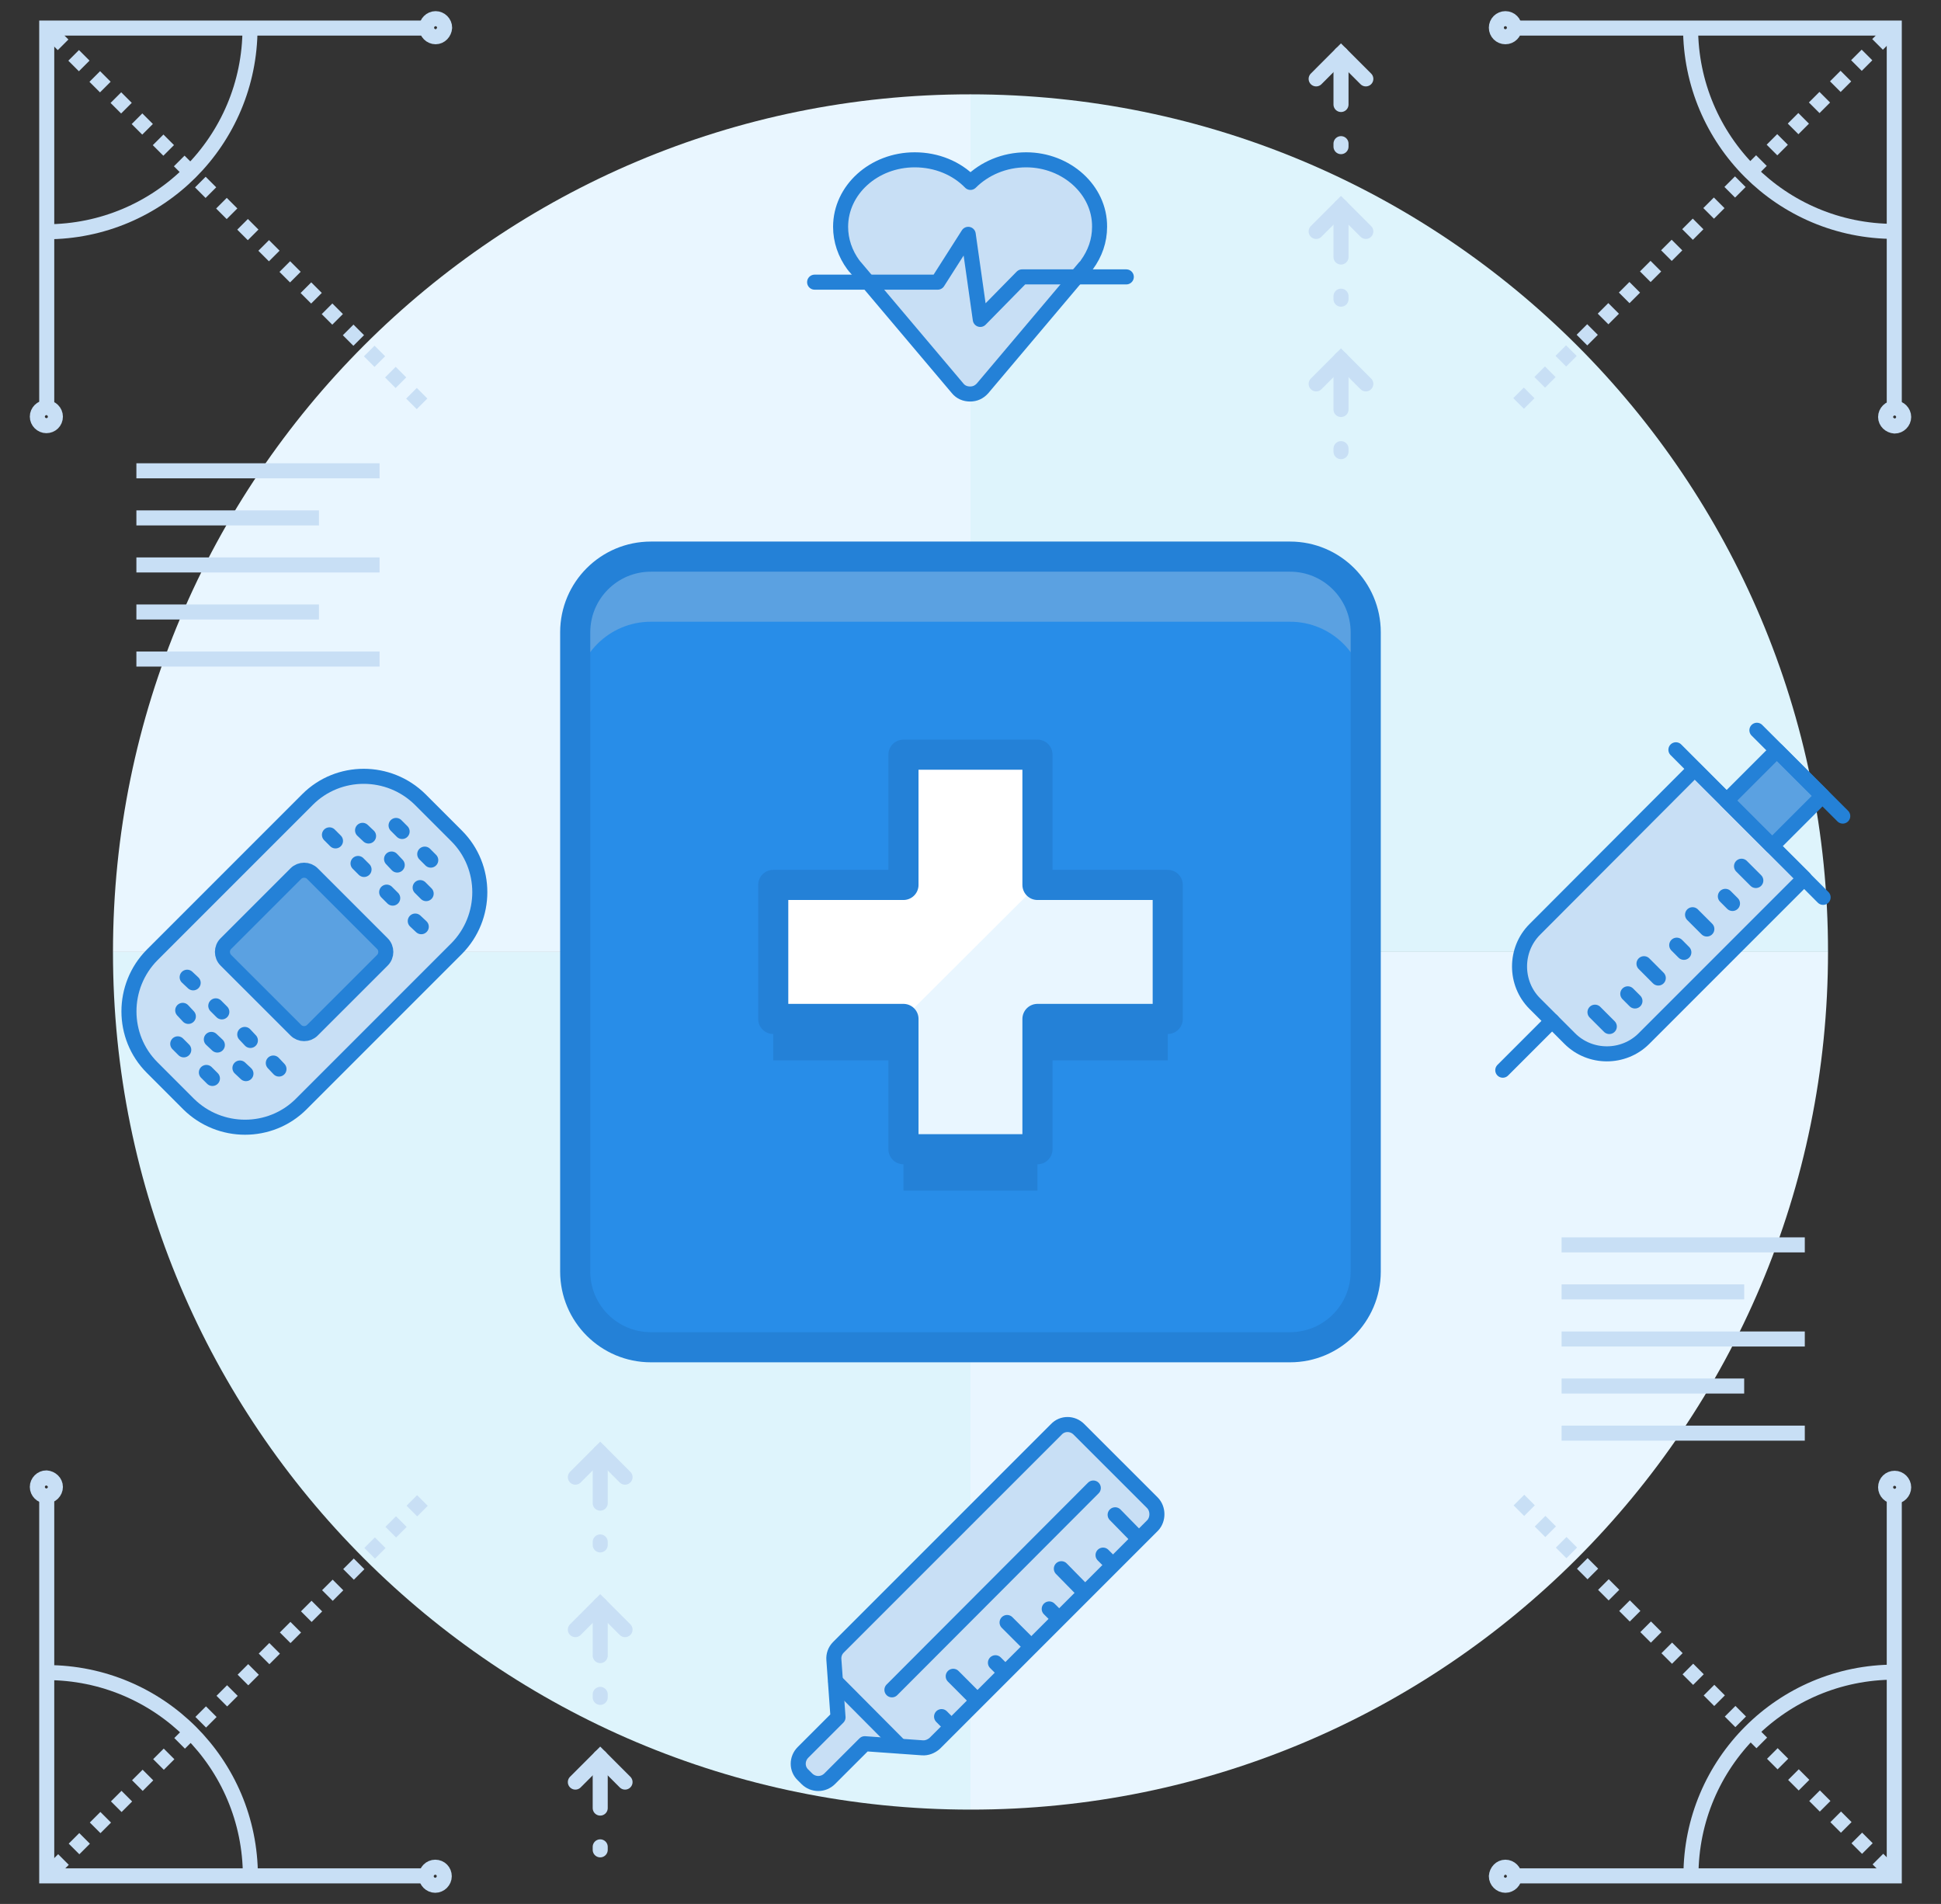 <?xml version="1.0" encoding="UTF-8"?>
<svg xmlns="http://www.w3.org/2000/svg" width="52" height="51" viewBox="0 0 52 51" fill="none">
  <rect x="0" y="0" width="52" height="51" fill="#333333" stroke="none"/>
  <path d="M26 2.527C38.697 2.527 48.983 12.814 48.973 25.5H26V2.527Z" fill="#DEF4FC"></path>
  <path d="M26 48.473C13.304 48.473 3.017 38.187 3.027 25.5H26V48.473Z" fill="#DEF4FC"></path>
  <path d="M48.973 25.5C48.973 38.197 38.687 48.483 26 48.473V25.5H48.973Z" fill="#E9F6FF"></path>
  <path d="M3.027 25.5C3.027 12.804 13.314 2.517 26 2.527V25.5H3.027Z" fill="#E9F6FF"></path>
  <path d="M30.872 40.253L28.905 38.287C28.734 38.115 28.462 38.115 28.3 38.287L22.461 44.126C22.37 44.217 22.33 44.338 22.34 44.459L22.451 46.002L21.513 46.94C21.342 47.111 21.342 47.383 21.513 47.544L21.614 47.645C21.786 47.817 22.058 47.817 22.229 47.645L23.167 46.708L24.71 46.818C24.831 46.828 24.952 46.778 25.043 46.697L30.882 40.858C31.033 40.697 31.033 40.415 30.872 40.253Z" fill="#C8DFF5"></path>
  <path d="M29.875 40.576L30.389 41.101L29.875 40.576Z" fill="#C8DFF5"></path>
  <path d="M29.551 41.656L29.692 41.797L29.551 41.656Z" fill="#C8DFF5"></path>
  <path d="M28.434 42.02L28.948 42.544L28.434 42.02Z" fill="#C8DFF5"></path>
  <path d="M28.109 43.098L28.251 43.239L28.109 43.098Z" fill="#C8DFF5"></path>
  <path d="M26.98 43.461L27.505 43.985L26.98 43.461Z" fill="#C8DFF5"></path>
  <path d="M26.668 44.539L26.809 44.68L26.668 44.539Z" fill="#C8DFF5"></path>
  <path d="M25.537 44.902L26.061 45.427L25.537 44.902Z" fill="#C8DFF5"></path>
  <path d="M25.225 45.982L25.366 46.124L25.225 45.982Z" fill="#C8DFF5"></path>
  <path d="M29.29 39.859L23.895 45.265L29.29 39.859Z" fill="#C8DFF5"></path>
  <path d="M22.391 45.043L24.105 46.767L22.391 45.043Z" fill="#C8DFF5"></path>
  <path d="M36.588 34.061C36.588 35.18 35.68 36.088 34.561 36.088H17.437C16.318 36.088 15.41 35.18 15.41 34.061V16.937C15.41 15.818 16.318 14.91 17.437 14.91H34.561C35.68 14.91 36.588 15.818 36.588 16.937V34.061Z" fill="#5BA1E1"></path>
  <path d="M34.561 16.654H17.437C16.318 16.654 15.41 17.562 15.41 18.681V34.05C15.41 35.17 16.318 36.077 17.437 36.077H34.561C35.68 36.077 36.588 35.17 36.588 34.05V18.691C36.588 17.562 35.68 16.654 34.561 16.654Z" fill="#288DE8"></path>
  <path d="M31.284 24.814H27.794V21.324H24.204V24.814H20.715V28.404H24.204V31.893H27.794V28.404H31.284V24.814Z" fill="#2481D7"></path>
  <path d="M31.284 23.704H27.794V20.215H24.204V23.704H20.715V27.294H24.204V30.784H27.794V27.294H31.284V23.704Z" fill="#E9F6FF"></path>
  <path d="M24.204 20.215V23.704H20.715V27.294H24.194L27.794 23.704V20.215H24.204Z" fill="white"></path>
  <path d="M11.427 50.248H1.252V40.072" stroke="#C8DFF5" stroke-width="0.403" stroke-miterlimit="10"></path>
  <path d="M1.484 39.83C1.484 39.961 1.373 40.072 1.242 40.072C1.111 40.072 1 39.961 1 39.83C1 39.699 1.111 39.588 1.242 39.588C1.373 39.598 1.484 39.699 1.484 39.83Z" stroke="#C8DFF5" stroke-width="0.403" stroke-miterlimit="10"></path>
  <path d="M11.902 50.258C11.902 50.389 11.791 50.5 11.66 50.5C11.529 50.5 11.418 50.389 11.418 50.258C11.418 50.127 11.529 50.016 11.66 50.016C11.801 50.016 11.902 50.127 11.902 50.258Z" stroke="#C8DFF5" stroke-width="0.403" stroke-miterlimit="10"></path>
  <path d="M1.252 44.803C4.267 44.803 6.708 47.243 6.708 50.259" stroke="#C8DFF5" stroke-width="0.403" stroke-miterlimit="10"></path>
  <path d="M11.317 40.193L1.373 50.137" stroke="#C8DFF5" stroke-width="0.403" stroke-miterlimit="10" stroke-dasharray="0.4 0.4"></path>
  <path d="M40.572 0.752H50.748V10.928" stroke="#C8DFF5" stroke-width="0.403" stroke-miterlimit="10"></path>
  <path d="M50.516 11.17C50.516 11.039 50.627 10.928 50.758 10.928C50.889 10.928 51 11.039 51 11.17C51 11.301 50.889 11.412 50.758 11.412C50.627 11.402 50.516 11.301 50.516 11.17Z" stroke="#C8DFF5" stroke-width="0.403" stroke-miterlimit="10"></path>
  <path d="M40.33 0.984C40.464 0.984 40.572 0.876 40.572 0.742C40.572 0.608 40.464 0.5 40.33 0.5C40.196 0.5 40.088 0.608 40.088 0.742C40.088 0.876 40.196 0.984 40.33 0.984Z" stroke="#C8DFF5" stroke-width="0.403" stroke-miterlimit="10"></path>
  <path d="M50.747 6.198C47.731 6.198 45.291 3.758 45.291 0.742" stroke="#C8DFF5" stroke-width="0.403" stroke-miterlimit="10"></path>
  <path d="M40.684 10.807L50.627 0.863" stroke="#C8DFF5" stroke-width="0.403" stroke-miterlimit="10" stroke-dasharray="0.4 0.4"></path>
  <path d="M50.748 40.072V50.248H40.572" stroke="#C8DFF5" stroke-width="0.403" stroke-miterlimit="10"></path>
  <path d="M40.33 50.016C40.461 50.016 40.572 50.127 40.572 50.258C40.572 50.389 40.461 50.5 40.33 50.5C40.199 50.5 40.088 50.389 40.088 50.258C40.098 50.127 40.199 50.016 40.33 50.016Z" stroke="#C8DFF5" stroke-width="0.403" stroke-miterlimit="10"></path>
  <path d="M50.758 39.598C50.889 39.598 51 39.709 51 39.84C51 39.971 50.889 40.082 50.758 40.082C50.627 40.082 50.516 39.971 50.516 39.84C50.516 39.699 50.627 39.598 50.758 39.598Z" stroke="#C8DFF5" stroke-width="0.403" stroke-miterlimit="10"></path>
  <path d="M45.301 50.247C45.301 47.231 47.741 44.791 50.757 44.791" stroke="#C8DFF5" stroke-width="0.403" stroke-miterlimit="10"></path>
  <path d="M40.693 40.182L50.637 50.125" stroke="#C8DFF5" stroke-width="0.403" stroke-miterlimit="10" stroke-dasharray="0.4 0.4"></path>
  <path d="M1.252 10.927V0.752H11.427" stroke="#C8DFF5" stroke-width="0.403" stroke-miterlimit="10"></path>
  <path d="M11.67 0.984C11.539 0.984 11.428 0.873 11.428 0.742C11.428 0.611 11.539 0.5 11.67 0.5C11.801 0.5 11.912 0.611 11.912 0.742C11.902 0.873 11.801 0.984 11.67 0.984Z" stroke="#C8DFF5" stroke-width="0.403" stroke-miterlimit="10"></path>
  <path d="M1.242 11.402C1.111 11.402 1 11.291 1 11.16C1 11.029 1.111 10.918 1.242 10.918C1.373 10.918 1.484 11.029 1.484 11.16C1.484 11.301 1.373 11.402 1.242 11.402Z" stroke="#C8DFF5" stroke-width="0.403" stroke-miterlimit="10"></path>
  <path d="M6.698 0.752C6.698 3.767 4.258 6.208 1.242 6.208" stroke="#C8DFF5" stroke-width="0.403" stroke-miterlimit="10"></path>
  <path d="M11.307 10.817L1.363 0.873" stroke="#C8DFF5" stroke-width="0.403" stroke-miterlimit="10" stroke-dasharray="0.4 0.4"></path>
  <path d="M31.284 23.704H27.794V20.215H24.204V23.704H20.715V27.294H24.204V30.784H27.794V27.294H31.284V23.704Z" stroke="#2481D7" stroke-width="0.807" stroke-miterlimit="10" stroke-linecap="round" stroke-linejoin="round"></path>
  <path d="M36.588 34.061C36.588 35.18 35.68 36.088 34.561 36.088H17.437C16.318 36.088 15.41 35.18 15.41 34.061V16.937C15.41 15.818 16.318 14.91 17.437 14.91H34.561C35.68 14.91 36.588 15.818 36.588 16.937V34.061Z" stroke="#2481D7" stroke-width="0.807" stroke-miterlimit="10" stroke-linecap="round" stroke-linejoin="round"></path>
  <path d="M30.872 40.253L28.905 38.287C28.734 38.115 28.462 38.115 28.3 38.287L22.461 44.126C22.37 44.217 22.33 44.338 22.34 44.459L22.451 46.002L21.513 46.94C21.342 47.111 21.342 47.383 21.513 47.544L21.614 47.645C21.786 47.817 22.058 47.817 22.229 47.645L23.167 46.708L24.71 46.818C24.831 46.828 24.952 46.778 25.043 46.697L30.882 40.858C31.033 40.697 31.033 40.415 30.872 40.253Z" stroke="#2481D7" stroke-width="0.403" stroke-miterlimit="10" stroke-linecap="round" stroke-linejoin="round"></path>
  <path d="M29.875 40.576L30.389 41.101" stroke="#2481D7" stroke-width="0.403" stroke-miterlimit="10" stroke-linecap="round" stroke-linejoin="round"></path>
  <path d="M29.551 41.656L29.692 41.797" stroke="#2481D7" stroke-width="0.403" stroke-miterlimit="10" stroke-linecap="round" stroke-linejoin="round"></path>
  <path d="M28.434 42.02L28.948 42.544" stroke="#2481D7" stroke-width="0.403" stroke-miterlimit="10" stroke-linecap="round" stroke-linejoin="round"></path>
  <path d="M28.109 43.098L28.251 43.239" stroke="#2481D7" stroke-width="0.403" stroke-miterlimit="10" stroke-linecap="round" stroke-linejoin="round"></path>
  <path d="M26.98 43.461L27.505 43.985" stroke="#2481D7" stroke-width="0.403" stroke-miterlimit="10" stroke-linecap="round" stroke-linejoin="round"></path>
  <path d="M26.668 44.539L26.809 44.68" stroke="#2481D7" stroke-width="0.403" stroke-miterlimit="10" stroke-linecap="round" stroke-linejoin="round"></path>
  <path d="M25.537 44.902L26.061 45.427" stroke="#2481D7" stroke-width="0.403" stroke-miterlimit="10" stroke-linecap="round" stroke-linejoin="round"></path>
  <path d="M25.225 45.982L25.366 46.124" stroke="#2481D7" stroke-width="0.403" stroke-miterlimit="10" stroke-linecap="round" stroke-linejoin="round"></path>
  <path d="M29.29 39.859L23.895 45.265" stroke="#2481D7" stroke-width="0.403" stroke-miterlimit="10" stroke-linecap="round" stroke-linejoin="round"></path>
  <path d="M22.391 45.043L24.105 46.767" stroke="#2481D7" stroke-width="0.403" stroke-miterlimit="10" stroke-linecap="round" stroke-linejoin="round"></path>
  <path d="M45.403 20.6L41.117 24.896C40.573 25.44 40.573 26.338 41.117 26.882L42.055 27.82C42.6 28.365 43.497 28.365 44.042 27.82L48.338 23.524L45.403 20.6Z" fill="#C8DFF5"></path>
  <path d="M46.656 23.203L47.039 23.586L46.656 23.203Z" fill="#C8DFF5"></path>
  <path d="M46.223 24.01L46.414 24.201L46.223 24.01Z" fill="#C8DFF5"></path>
  <path d="M45.344 24.502L45.727 24.885L45.344 24.502Z" fill="#C8DFF5"></path>
  <path d="M44.92 25.318L45.111 25.51L44.92 25.318Z" fill="#C8DFF5"></path>
  <path d="M44.043 25.814L44.426 26.198L44.043 25.814Z" fill="#C8DFF5"></path>
  <path d="M43.609 26.621L43.801 26.813L43.609 26.621Z" fill="#C8DFF5"></path>
  <path d="M42.73 27.113L43.114 27.497L42.73 27.113Z" fill="#C8DFF5"></path>
  <path d="M44.898 20.084L48.842 24.037L44.898 20.084Z" fill="#C8DFF5"></path>
  <path d="M47.068 19.561L49.368 21.86L47.068 19.561Z" fill="#C8DFF5"></path>
  <path d="M46.256 21.447L47.603 20.1L48.823 21.319L47.475 22.666L46.256 21.447Z" fill="#5BA1E1"></path>
  <path d="M40.26 28.667L41.581 27.346L40.26 28.667Z" fill="#C8DFF5"></path>
  <path d="M45.403 20.6L41.117 24.896C40.573 25.44 40.573 26.338 41.117 26.882L42.055 27.82C42.6 28.365 43.497 28.365 44.042 27.82L48.338 23.524L45.403 20.6Z" stroke="#2481D7" stroke-width="0.403" stroke-miterlimit="10" stroke-linecap="round" stroke-linejoin="round"></path>
  <path d="M46.656 23.203L47.039 23.586" stroke="#2481D7" stroke-width="0.403" stroke-miterlimit="10" stroke-linecap="round" stroke-linejoin="round"></path>
  <path d="M46.223 24.01L46.414 24.201" stroke="#2481D7" stroke-width="0.403" stroke-miterlimit="10" stroke-linecap="round" stroke-linejoin="round"></path>
  <path d="M45.344 24.502L45.727 24.885" stroke="#2481D7" stroke-width="0.403" stroke-miterlimit="10" stroke-linecap="round" stroke-linejoin="round"></path>
  <path d="M44.92 25.318L45.111 25.51" stroke="#2481D7" stroke-width="0.403" stroke-miterlimit="10" stroke-linecap="round" stroke-linejoin="round"></path>
  <path d="M44.043 25.814L44.426 26.198" stroke="#2481D7" stroke-width="0.403" stroke-miterlimit="10" stroke-linecap="round" stroke-linejoin="round"></path>
  <path d="M43.609 26.621L43.801 26.813" stroke="#2481D7" stroke-width="0.403" stroke-miterlimit="10" stroke-linecap="round" stroke-linejoin="round"></path>
  <path d="M42.73 27.113L43.114 27.497" stroke="#2481D7" stroke-width="0.403" stroke-miterlimit="10" stroke-linecap="round" stroke-linejoin="round"></path>
  <path d="M44.898 20.084L48.842 24.037" stroke="#2481D7" stroke-width="0.403" stroke-miterlimit="10" stroke-linecap="round" stroke-linejoin="round"></path>
  <path d="M47.068 19.561L49.368 21.86" stroke="#2481D7" stroke-width="0.403" stroke-miterlimit="10" stroke-linecap="round" stroke-linejoin="round"></path>
  <path d="M46.256 21.447L47.603 20.1L48.823 21.319L47.475 22.666L46.256 21.447Z" stroke="#2481D7" stroke-width="0.403" stroke-miterlimit="10" stroke-linecap="round" stroke-linejoin="round"></path>
  <path d="M40.26 28.667L41.581 27.346" stroke="#2481D7" stroke-width="0.403" stroke-miterlimit="10" stroke-linecap="round" stroke-linejoin="round"></path>
  <path d="M27.491 4.281C26.906 4.281 26.372 4.513 25.999 4.886C25.626 4.503 25.091 4.281 24.506 4.281C23.407 4.281 22.52 5.088 22.52 6.076C22.52 6.439 22.64 6.792 22.862 7.095C22.872 7.105 22.883 7.115 22.893 7.135C22.893 7.135 22.903 7.145 22.913 7.155L25.656 10.403C25.737 10.504 25.858 10.554 25.989 10.554C26.12 10.554 26.231 10.504 26.322 10.403L29.064 7.155C29.064 7.155 29.085 7.145 29.085 7.135C29.095 7.125 29.105 7.105 29.115 7.095C29.337 6.792 29.458 6.449 29.458 6.076C29.468 5.088 28.57 4.281 27.491 4.281Z" fill="#C8DFF5"></path>
  <path d="M21.824 7.558H25.122L25.939 6.277L26.262 8.556L27.381 7.417H30.174" fill="#C8DFF5"></path>
  <path d="M27.491 4.281C26.906 4.281 26.372 4.513 25.999 4.886C25.626 4.503 25.091 4.281 24.506 4.281C23.407 4.281 22.52 5.088 22.52 6.076C22.52 6.439 22.64 6.792 22.862 7.095C22.872 7.105 22.883 7.115 22.893 7.135C22.893 7.135 22.903 7.145 22.913 7.155L25.656 10.403C25.737 10.504 25.858 10.554 25.989 10.554C26.12 10.554 26.231 10.504 26.322 10.403L29.064 7.155C29.064 7.155 29.085 7.145 29.085 7.135C29.095 7.125 29.105 7.105 29.115 7.095C29.337 6.792 29.458 6.449 29.458 6.076C29.468 5.088 28.57 4.281 27.491 4.281Z" stroke="#2481D7" stroke-width="0.403" stroke-miterlimit="10" stroke-linecap="round" stroke-linejoin="round"></path>
  <path d="M21.824 7.558H25.122L25.939 6.277L26.262 8.556L27.381 7.417H30.174" stroke="#2481D7" stroke-width="0.403" stroke-miterlimit="10" stroke-linecap="round" stroke-linejoin="round"></path>
  <path d="M8.069 29.574C7.242 30.401 5.891 30.401 5.053 29.574L4.075 28.595C3.248 27.768 3.248 26.417 4.075 25.58L8.24 21.415C9.067 20.588 10.419 20.588 11.256 21.415L12.234 22.393C13.061 23.22 13.061 24.572 12.234 25.409L8.069 29.574Z" fill="#C8DFF5"></path>
  <path d="M8.369 27.596C8.248 27.718 8.047 27.718 7.926 27.596L6.05 25.721C5.929 25.6 5.929 25.398 6.05 25.277L7.926 23.401C8.047 23.28 8.248 23.28 8.369 23.401L10.245 25.277C10.366 25.398 10.366 25.6 10.245 25.721L8.369 27.596Z" fill="#5BA1E1"></path>
  <path d="M8.826 22.363L8.988 22.525L8.826 22.363Z" fill="#C8DFF5"></path>
  <path d="M9.592 23.129L9.753 23.29L9.592 23.129Z" fill="#C8DFF5"></path>
  <path d="M10.359 23.897L10.521 24.058L10.359 23.897Z" fill="#C8DFF5"></path>
  <path d="M11.125 24.672L11.286 24.823L11.125 24.672Z" fill="#C8DFF5"></path>
  <path d="M9.713 22.242L9.874 22.394L9.713 22.242Z" fill="#C8DFF5"></path>
  <path d="M10.49 23.01L10.642 23.171L10.49 23.01Z" fill="#C8DFF5"></path>
  <path d="M11.256 23.776L11.417 23.937L11.256 23.776Z" fill="#C8DFF5"></path>
  <path d="M10.611 22.111L10.773 22.273L10.611 22.111Z" fill="#C8DFF5"></path>
  <path d="M11.379 22.879L11.54 23.04L11.379 22.879Z" fill="#C8DFF5"></path>
  <path d="M7.474 28.636L7.322 28.475L7.474 28.636Z" fill="#C8DFF5"></path>
  <path d="M6.708 27.87L6.557 27.709L6.708 27.87Z" fill="#C8DFF5"></path>
  <path d="M5.943 27.105L5.781 26.943L5.943 27.105Z" fill="#C8DFF5"></path>
  <path d="M5.175 26.327L5.014 26.176L5.175 26.327Z" fill="#C8DFF5"></path>
  <path d="M6.589 28.759L6.428 28.608L6.589 28.759Z" fill="#C8DFF5"></path>
  <path d="M5.823 27.993L5.662 27.842L5.823 27.993Z" fill="#C8DFF5"></path>
  <path d="M5.046 27.226L4.895 27.064L5.046 27.226Z" fill="#C8DFF5"></path>
  <path d="M5.691 28.888L5.529 28.727L5.691 28.888Z" fill="#C8DFF5"></path>
  <path d="M4.923 28.122L4.762 27.961L4.923 28.122Z" fill="#C8DFF5"></path>
  <path d="M8.069 29.574C7.242 30.401 5.891 30.401 5.053 29.574L4.075 28.595C3.248 27.768 3.248 26.417 4.075 25.58L8.24 21.415C9.067 20.588 10.419 20.588 11.256 21.415L12.234 22.393C13.061 23.22 13.061 24.572 12.234 25.409L8.069 29.574Z" stroke="#2481D7" stroke-width="0.403" stroke-miterlimit="10" stroke-linecap="round" stroke-linejoin="round"></path>
  <path d="M8.369 27.596C8.248 27.718 8.047 27.718 7.926 27.596L6.05 25.721C5.929 25.6 5.929 25.398 6.05 25.277L7.926 23.401C8.047 23.28 8.248 23.28 8.369 23.401L10.245 25.277C10.366 25.398 10.366 25.6 10.245 25.721L8.369 27.596Z" stroke="#2481D7" stroke-width="0.403" stroke-miterlimit="10" stroke-linecap="round" stroke-linejoin="round"></path>
  <path d="M8.826 22.363L8.988 22.525" stroke="#2481D7" stroke-width="0.403" stroke-miterlimit="10" stroke-linecap="round" stroke-linejoin="round"></path>
  <path d="M9.592 23.129L9.753 23.29" stroke="#2481D7" stroke-width="0.403" stroke-miterlimit="10" stroke-linecap="round" stroke-linejoin="round"></path>
  <path d="M10.359 23.897L10.521 24.058" stroke="#2481D7" stroke-width="0.403" stroke-miterlimit="10" stroke-linecap="round" stroke-linejoin="round"></path>
  <path d="M11.125 24.672L11.286 24.823" stroke="#2481D7" stroke-width="0.403" stroke-miterlimit="10" stroke-linecap="round" stroke-linejoin="round"></path>
  <path d="M9.713 22.242L9.874 22.394" stroke="#2481D7" stroke-width="0.403" stroke-miterlimit="10" stroke-linecap="round" stroke-linejoin="round"></path>
  <path d="M10.49 23.01L10.642 23.171" stroke="#2481D7" stroke-width="0.403" stroke-miterlimit="10" stroke-linecap="round" stroke-linejoin="round"></path>
  <path d="M11.256 23.776L11.417 23.937" stroke="#2481D7" stroke-width="0.403" stroke-miterlimit="10" stroke-linecap="round" stroke-linejoin="round"></path>
  <path d="M10.611 22.111L10.773 22.273" stroke="#2481D7" stroke-width="0.403" stroke-miterlimit="10" stroke-linecap="round" stroke-linejoin="round"></path>
  <path d="M11.379 22.879L11.54 23.04" stroke="#2481D7" stroke-width="0.403" stroke-miterlimit="10" stroke-linecap="round" stroke-linejoin="round"></path>
  <path d="M7.474 28.636L7.322 28.475" stroke="#2481D7" stroke-width="0.403" stroke-miterlimit="10" stroke-linecap="round" stroke-linejoin="round"></path>
  <path d="M6.708 27.87L6.557 27.709" stroke="#2481D7" stroke-width="0.403" stroke-miterlimit="10" stroke-linecap="round" stroke-linejoin="round"></path>
  <path d="M5.943 27.105L5.781 26.943" stroke="#2481D7" stroke-width="0.403" stroke-miterlimit="10" stroke-linecap="round" stroke-linejoin="round"></path>
  <path d="M5.175 26.327L5.014 26.176" stroke="#2481D7" stroke-width="0.403" stroke-miterlimit="10" stroke-linecap="round" stroke-linejoin="round"></path>
  <path d="M6.589 28.759L6.428 28.608" stroke="#2481D7" stroke-width="0.403" stroke-miterlimit="10" stroke-linecap="round" stroke-linejoin="round"></path>
  <path d="M5.823 27.993L5.662 27.842" stroke="#2481D7" stroke-width="0.403" stroke-miterlimit="10" stroke-linecap="round" stroke-linejoin="round"></path>
  <path d="M5.046 27.226L4.895 27.064" stroke="#2481D7" stroke-width="0.403" stroke-miterlimit="10" stroke-linecap="round" stroke-linejoin="round"></path>
  <path d="M5.691 28.888L5.529 28.727" stroke="#2481D7" stroke-width="0.403" stroke-miterlimit="10" stroke-linecap="round" stroke-linejoin="round"></path>
  <path d="M4.923 28.122L4.762 27.961" stroke="#2481D7" stroke-width="0.403" stroke-miterlimit="10" stroke-linecap="round" stroke-linejoin="round"></path>
  <path d="M3.654 12.611H10.169" stroke="#C8DFF5" stroke-width="0.403" stroke-miterlimit="10"></path>
  <path d="M3.654 13.873H8.545" stroke="#C8DFF5" stroke-width="0.403" stroke-miterlimit="10"></path>
  <path d="M3.654 15.133H10.169" stroke="#C8DFF5" stroke-width="0.403" stroke-miterlimit="10"></path>
  <path d="M3.654 16.393H8.545" stroke="#C8DFF5" stroke-width="0.403" stroke-miterlimit="10"></path>
  <path d="M3.654 17.654H10.169" stroke="#C8DFF5" stroke-width="0.403" stroke-miterlimit="10"></path>
  <path d="M41.836 33.346H48.351" stroke="#C8DFF5" stroke-width="0.403" stroke-miterlimit="10"></path>
  <path d="M41.836 34.605H46.727" stroke="#C8DFF5" stroke-width="0.403" stroke-miterlimit="10"></path>
  <path d="M41.836 35.867H48.351" stroke="#C8DFF5" stroke-width="0.403" stroke-miterlimit="10"></path>
  <path d="M41.836 37.127H46.727" stroke="#C8DFF5" stroke-width="0.403" stroke-miterlimit="10"></path>
  <path d="M41.836 38.389H48.351" stroke="#C8DFF5" stroke-width="0.403" stroke-miterlimit="10"></path>
  <path d="M35.926 10.969V9.617" stroke="#C8DFF5" stroke-width="0.403" stroke-miterlimit="10" stroke-linecap="round"></path>
  <path d="M35.926 12.098V12.018" stroke="#C8DFF5" stroke-width="0.403" stroke-miterlimit="10" stroke-linecap="round"></path>
  <path d="M35.26 10.283L35.925 9.617L36.591 10.283" stroke="#C8DFF5" stroke-width="0.403" stroke-miterlimit="10" stroke-linecap="round"></path>
  <path d="M35.926 6.885V5.533" stroke="#C8DFF5" stroke-width="0.403" stroke-miterlimit="10" stroke-linecap="round"></path>
  <path d="M35.926 8.014V7.934" stroke="#C8DFF5" stroke-width="0.403" stroke-miterlimit="10" stroke-linecap="round"></path>
  <path d="M35.26 6.199L35.925 5.533L36.591 6.199" stroke="#C8DFF5" stroke-width="0.403" stroke-miterlimit="10" stroke-linecap="round"></path>
  <path d="M35.926 2.799V1.447" stroke="#C8DFF5" stroke-width="0.403" stroke-miterlimit="10" stroke-linecap="round"></path>
  <path d="M35.926 3.928V3.848" stroke="#C8DFF5" stroke-width="0.403" stroke-miterlimit="10" stroke-linecap="round"></path>
  <path d="M35.26 2.113L35.925 1.447L36.591 2.113" stroke="#C8DFF5" stroke-width="0.403" stroke-miterlimit="10" stroke-linecap="round"></path>
  <path d="M16.08 48.432V47.07" stroke="#C8DFF5" stroke-width="0.403" stroke-miterlimit="10" stroke-linecap="round"></path>
  <path d="M16.08 49.551V49.471" stroke="#C8DFF5" stroke-width="0.403" stroke-miterlimit="10" stroke-linecap="round"></path>
  <path d="M15.414 47.736L16.08 47.07L16.745 47.736" stroke="#C8DFF5" stroke-width="0.403" stroke-miterlimit="10" stroke-linecap="round"></path>
  <path d="M16.08 44.348V42.986" stroke="#C8DFF5" stroke-width="0.403" stroke-miterlimit="10" stroke-linecap="round"></path>
  <path d="M16.08 45.467V45.387" stroke="#C8DFF5" stroke-width="0.403" stroke-miterlimit="10" stroke-linecap="round"></path>
  <path d="M15.414 43.652L16.08 42.986L16.745 43.652" stroke="#C8DFF5" stroke-width="0.403" stroke-miterlimit="10" stroke-linecap="round"></path>
  <path d="M16.08 40.264V38.902" stroke="#C8DFF5" stroke-width="0.403" stroke-miterlimit="10" stroke-linecap="round"></path>
  <path d="M16.08 41.383V41.303" stroke="#C8DFF5" stroke-width="0.403" stroke-miterlimit="10" stroke-linecap="round"></path>
  <path d="M15.414 39.568L16.08 38.902L16.745 39.568" stroke="#C8DFF5" stroke-width="0.403" stroke-miterlimit="10" stroke-linecap="round"></path>
</svg>
